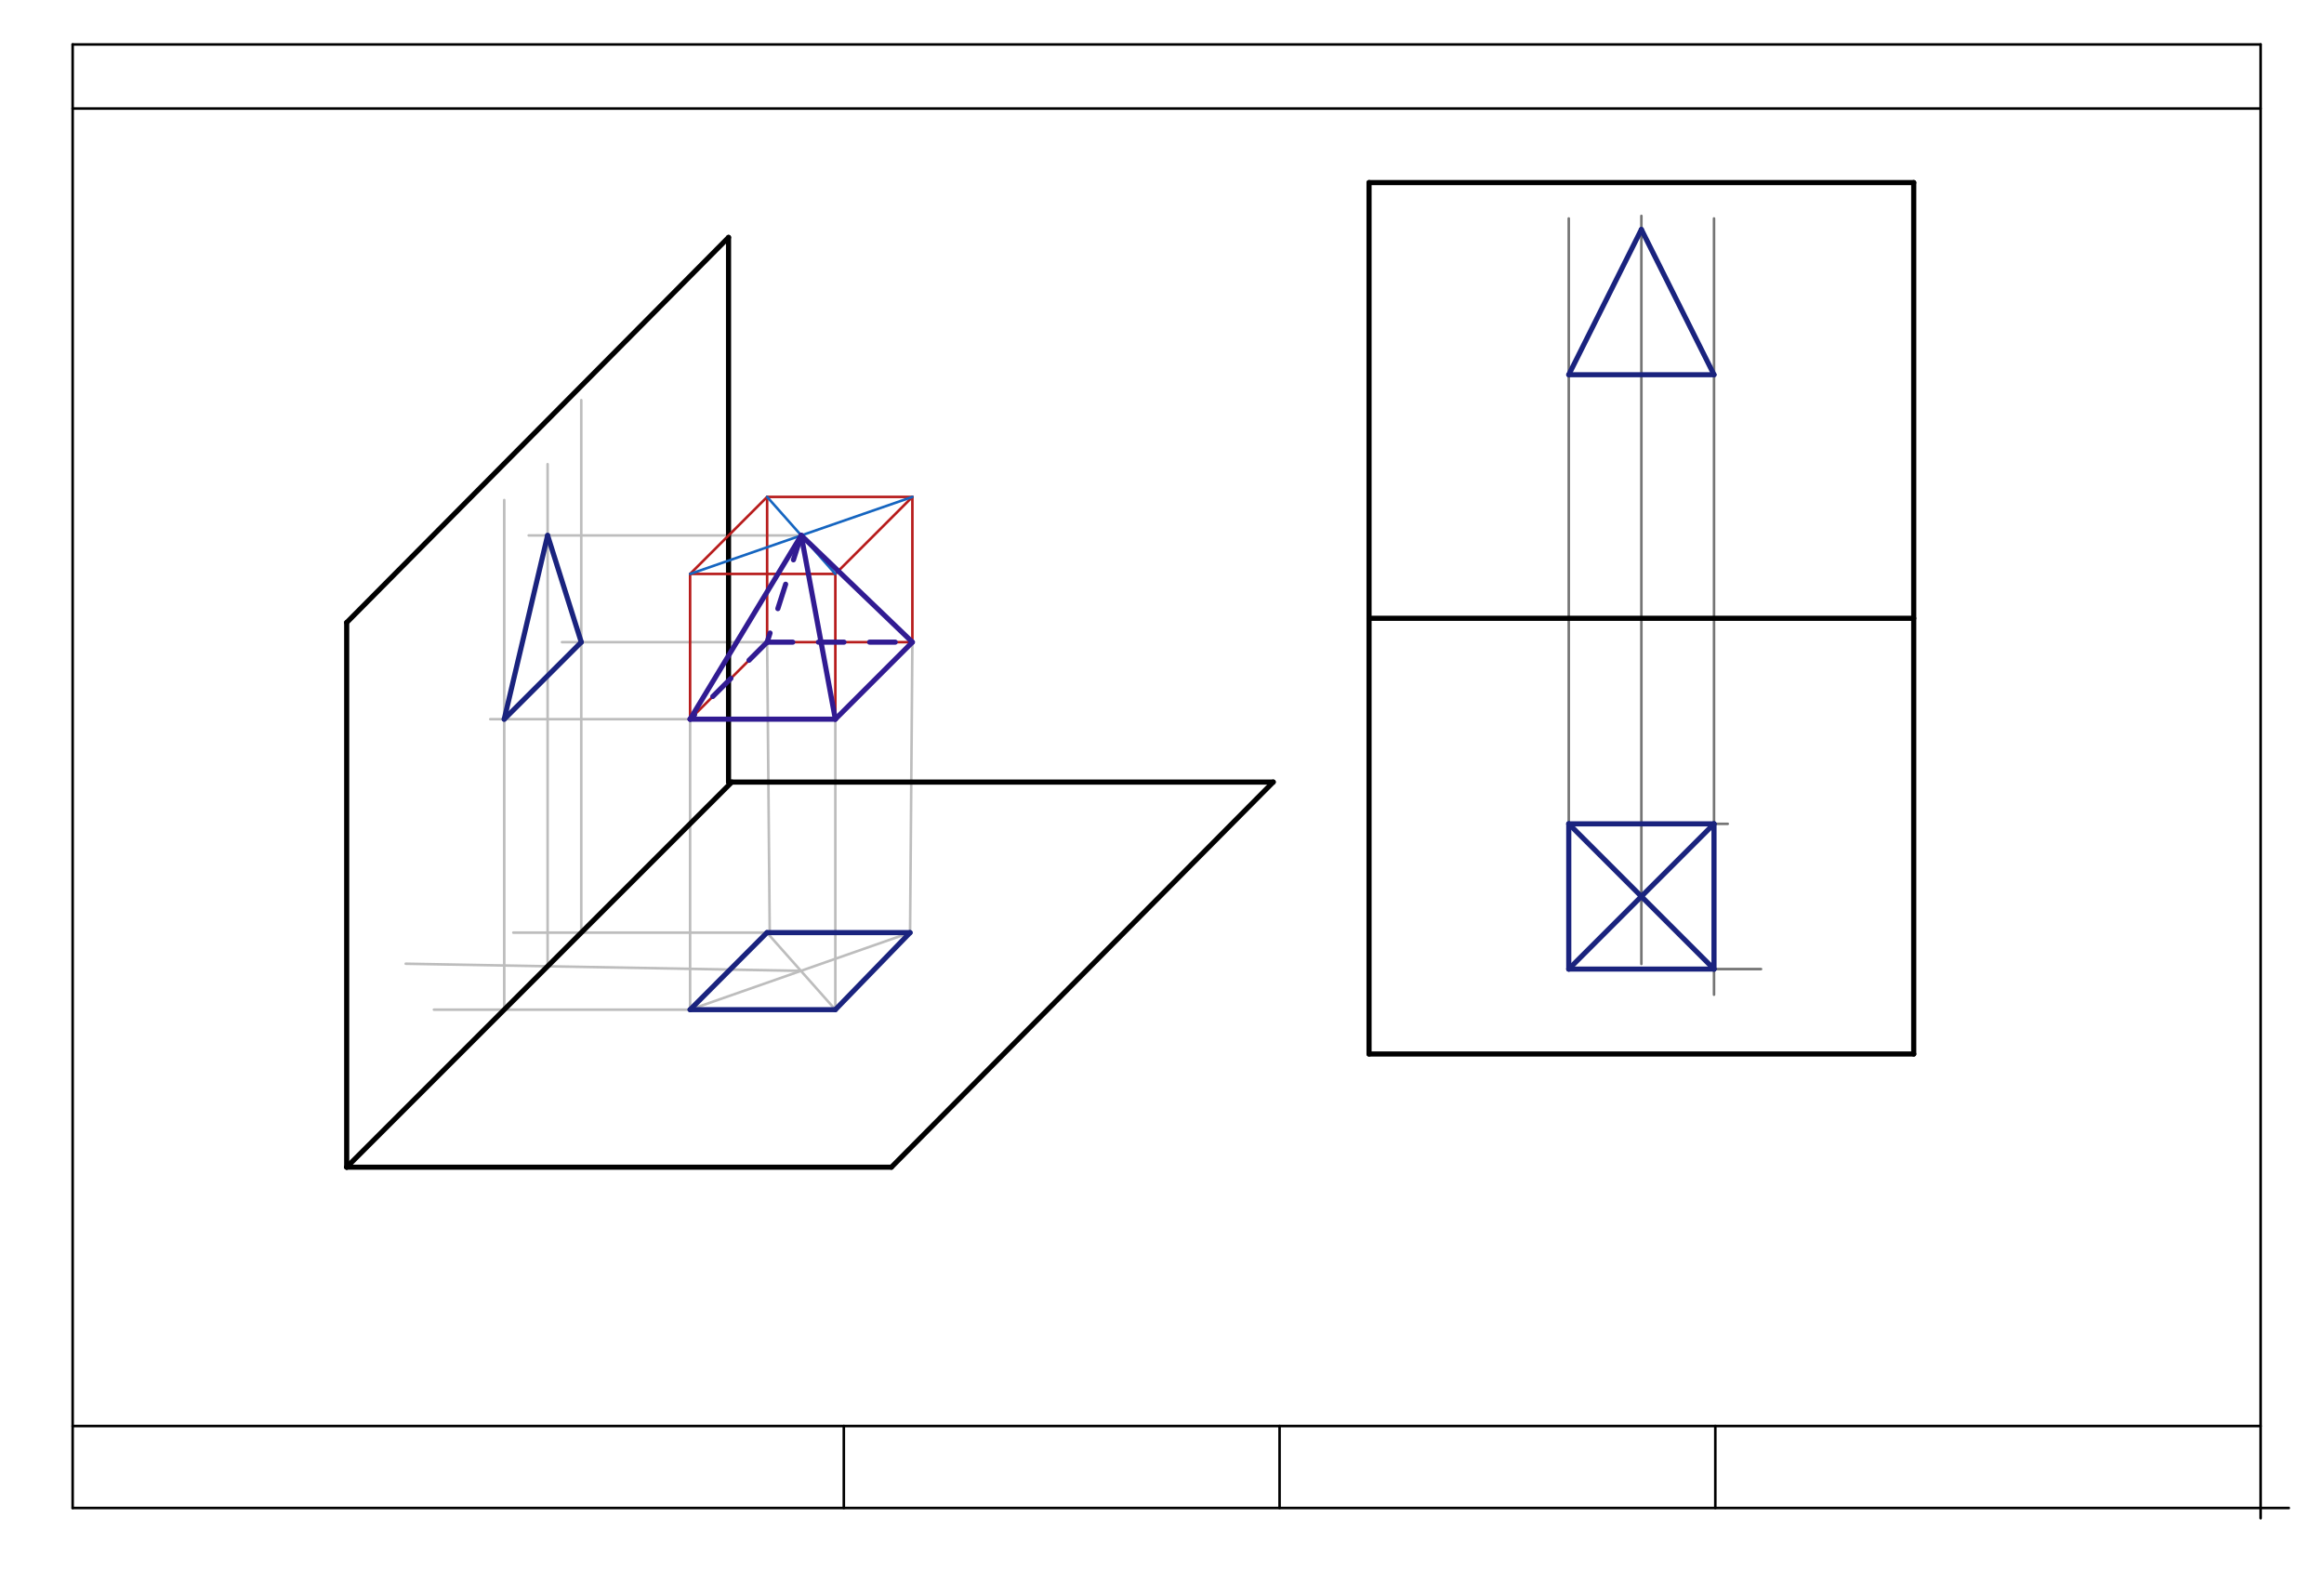 <svg xmlns="http://www.w3.org/2000/svg" class="svg--1it" height="100%" preserveAspectRatio="xMidYMid meet" viewBox="0 0 907.087 617.953" width="100%"><defs><marker id="marker-arrow" markerHeight="16" markerUnits="userSpaceOnUse" markerWidth="24" orient="auto-start-reverse" refX="24" refY="4" viewBox="0 0 24 8"><path d="M 0 0 L 24 4 L 0 8 z" stroke="inherit"></path></marker></defs><g class="aux-layer--1FB"><g class="element--2qn"><line stroke="#BDBDBD" stroke-dasharray="none" stroke-linecap="round" stroke-width="1" x1="326.048" x2="326.048" y1="280.724" y2="394.11"></line></g><g class="element--2qn"><line stroke="#BDBDBD" stroke-dasharray="none" stroke-linecap="round" stroke-width="1" x1="269.355" x2="269.355" y1="280.724" y2="394.11"></line></g><g class="element--2qn"><line stroke="#BDBDBD" stroke-dasharray="none" stroke-linecap="round" stroke-width="1" x1="356.114" x2="355.213" y1="250.658" y2="364.041"></line></g><g class="element--2qn"><line stroke="#BDBDBD" stroke-dasharray="none" stroke-linecap="round" stroke-width="1" x1="299.421" x2="300.434" y1="250.658" y2="364.04"></line></g><g class="element--2qn"><line stroke="#BDBDBD" stroke-dasharray="none" stroke-linecap="round" stroke-width="1" x1="326.048" x2="169.355" y1="394.11" y2="394.11"></line></g><g class="element--2qn"><line stroke="#BDBDBD" stroke-dasharray="none" stroke-linecap="round" stroke-width="1" x1="355.213" x2="200.355" y1="364.041" y2="364.041"></line></g><g class="element--2qn"><line stroke="#BDBDBD" stroke-dasharray="none" stroke-linecap="round" stroke-width="1" x1="226.878" x2="226.878" y1="364.041" y2="156.179"></line></g><g class="element--2qn"><line stroke="#BDBDBD" stroke-dasharray="none" stroke-linecap="round" stroke-width="1" x1="196.809" x2="196.809" y1="394.11" y2="195.179"></line></g><g class="element--2qn"><line stroke="#BDBDBD" stroke-dasharray="none" stroke-linecap="round" stroke-width="1" x1="326.048" x2="355.213" y1="394.11" y2="364.041"></line></g><g class="element--2qn"><line stroke="#BDBDBD" stroke-dasharray="none" stroke-linecap="round" stroke-width="1" x1="269.355" x2="299.57" y1="394.11" y2="363.825"></line></g><g class="element--2qn"><line stroke="#BDBDBD" stroke-dasharray="none" stroke-linecap="round" stroke-width="1" x1="299.355" x2="326.048" y1="364.041" y2="394.11"></line></g><g class="element--2qn"><line stroke="#BDBDBD" stroke-dasharray="none" stroke-linecap="round" stroke-width="1" x1="355.213" x2="269.355" y1="364.041" y2="394.11"></line></g><g class="element--2qn"><line stroke="#BDBDBD" stroke-dasharray="none" stroke-linecap="round" stroke-width="1" x1="312.603" x2="158.355" y1="378.964" y2="376.179"></line></g><g class="element--2qn"><line stroke="#BDBDBD" stroke-dasharray="none" stroke-linecap="round" stroke-width="1" x1="213.74" x2="213.74" y1="377.179" y2="181.179"></line></g><g class="element--2qn"><line stroke="#BDBDBD" stroke-dasharray="none" stroke-linecap="round" stroke-width="1" x1="269.355" x2="191.355" y1="280.724" y2="280.724"></line></g><g class="element--2qn"><line stroke="#BDBDBD" stroke-dasharray="none" stroke-linecap="round" stroke-width="1" x1="299.421" x2="219.355" y1="250.658" y2="250.658"></line></g><g class="element--2qn"><line stroke="#BDBDBD" stroke-dasharray="none" stroke-linecap="round" stroke-width="1" x1="312.735" x2="206.355" y1="208.999" y2="208.999"></line></g><g class="element--2qn"><line stroke="#757575" stroke-dasharray="none" stroke-linecap="round" stroke-width="1" x1="640.654" x2="640.654" y1="241.349" y2="376.27"></line></g><g class="element--2qn"><line stroke="#757575" stroke-dasharray="none" stroke-linecap="round" stroke-width="1" x1="640.654" x2="640.654" y1="241.349" y2="84.27"></line></g><g class="element--2qn"><line stroke="#757575" stroke-dasharray="none" stroke-linecap="round" stroke-width="1" x1="612.308" x2="612.308" y1="241.349" y2="378.27"></line></g><g class="element--2qn"><line stroke="#757575" stroke-dasharray="none" stroke-linecap="round" stroke-width="1" x1="612.308" x2="612.308" y1="241.349" y2="85.27"></line></g><g class="element--2qn"><line stroke="#757575" stroke-dasharray="none" stroke-linecap="round" stroke-width="1" x1="669.001" x2="669.001" y1="241.349" y2="85.27"></line></g><g class="element--2qn"><line stroke="#757575" stroke-dasharray="none" stroke-linecap="round" stroke-width="1" x1="669.001" x2="669.001" y1="241.349" y2="388.27"></line></g><g class="element--2qn"><line stroke="#757575" stroke-dasharray="none" stroke-linecap="round" stroke-width="1" x1="612.308" x2="687.355" y1="378.27" y2="378.27"></line></g><g class="element--2qn"><line stroke="#757575" stroke-dasharray="none" stroke-linecap="round" stroke-width="1" x1="612.308" x2="674.355" y1="321.577" y2="321.577"></line></g></g><g class="main-layer--3Vd"><g class="element--2qn"><line stroke="#000000" stroke-dasharray="none" stroke-linecap="round" stroke-width="2" x1="284.355" x2="496.954" y1="305.27" y2="305.27"></line></g><g class="element--2qn"><line stroke="#000000" stroke-dasharray="none" stroke-linecap="round" stroke-width="2" x1="284.355" x2="284.355" y1="305.27" y2="92.671"></line></g><g class="element--2qn"><line stroke="#000000" stroke-dasharray="none" stroke-linecap="round" stroke-width="2" x1="285.649" x2="135.319" y1="305.27" y2="455.6"></line></g><g class="element--2qn"><line stroke="#000000" stroke-dasharray="none" stroke-linecap="round" stroke-width="2" x1="135.319" x2="347.918" y1="455.6" y2="455.6"></line></g><g class="element--2qn"><line stroke="#000000" stroke-dasharray="none" stroke-linecap="round" stroke-width="2" x1="135.319" x2="135.319" y1="455.6" y2="243.001"></line></g><g class="element--2qn"><line stroke="#000000" stroke-dasharray="none" stroke-linecap="round" stroke-width="2" x1="135.319" x2="284.355" y1="243.001" y2="92.671"></line></g><g class="element--2qn"><line stroke="#000000" stroke-dasharray="none" stroke-linecap="round" stroke-width="2" x1="347.918" x2="496.954" y1="455.6" y2="305.27"></line></g><g class="element--2qn"><line stroke="#000000" stroke-dasharray="none" stroke-linecap="round" stroke-width="2" x1="534.355" x2="746.954" y1="71.27" y2="71.27"></line></g><g class="element--2qn"><line stroke="#000000" stroke-dasharray="none" stroke-linecap="round" stroke-width="2" x1="534.355" x2="534.355" y1="71.27" y2="411.427"></line></g><g class="element--2qn"><line stroke="#000000" stroke-dasharray="none" stroke-linecap="round" stroke-width="2" x1="746.954" x2="746.954" y1="71.27" y2="411.427"></line></g><g class="element--2qn"><line stroke="#000000" stroke-dasharray="none" stroke-linecap="round" stroke-width="2" x1="746.954" x2="534.355" y1="411.427" y2="411.427"></line></g><g class="element--2qn"><line stroke="#000000" stroke-dasharray="none" stroke-linecap="round" stroke-width="2" x1="534.355" x2="746.954" y1="241.349" y2="241.349"></line></g><g class="element--2qn"><line stroke="#000000" stroke-dasharray="none" stroke-linecap="round" stroke-width="1" x1="28.355" x2="882.355" y1="17.361" y2="17.361"></line></g><g class="element--2qn"><line stroke="#000000" stroke-dasharray="none" stroke-linecap="round" stroke-width="1" x1="28.355" x2="28.355" y1="17.361" y2="588.634"></line></g><g class="element--2qn"><line stroke="#000000" stroke-dasharray="none" stroke-linecap="round" stroke-width="1" x1="882.355" x2="882.355" y1="17.361" y2="592.634"></line></g><g class="element--2qn"><line stroke="#000000" stroke-dasharray="none" stroke-linecap="round" stroke-width="1" x1="28.355" x2="893.355" y1="588.634" y2="588.634"></line></g><g class="element--2qn"><line stroke="#000000" stroke-dasharray="none" stroke-linecap="round" stroke-width="1" x1="28.355" x2="882.355" y1="556.634" y2="556.634"></line></g><g class="element--2qn"><line stroke="#000000" stroke-dasharray="none" stroke-linecap="round" stroke-width="1" x1="329.355" x2="329.355" y1="588.634" y2="556.634"></line></g><g class="element--2qn"><line stroke="#000000" stroke-dasharray="none" stroke-linecap="round" stroke-width="1" x1="499.434" x2="499.434" y1="556.634" y2="588.634"></line></g><g class="element--2qn"><line stroke="#000000" stroke-dasharray="none" stroke-linecap="round" stroke-width="1" x1="669.513" x2="669.513" y1="556.634" y2="588.634"></line></g><g class="element--2qn"><line stroke="#000000" stroke-dasharray="none" stroke-linecap="round" stroke-width="1" x1="28.355" x2="882.355" y1="42.361" y2="42.361"></line></g><g class="element--2qn"><line stroke="#B71C1C" stroke-dasharray="none" stroke-linecap="round" stroke-width="1" x1="269.355" x2="326.048" y1="280.724" y2="280.724"></line></g><g class="element--2qn"><line stroke="#B71C1C" stroke-dasharray="none" stroke-linecap="round" stroke-width="1" x1="326.048" x2="326.048" y1="280.724" y2="224.032"></line></g><g class="element--2qn"><line stroke="#B71C1C" stroke-dasharray="none" stroke-linecap="round" stroke-width="1" x1="269.355" x2="269.355" y1="280.724" y2="224.032"></line></g><g class="element--2qn"><line stroke="#B71C1C" stroke-dasharray="none" stroke-linecap="round" stroke-width="1" x1="269.355" x2="326.048" y1="224.032" y2="224.032"></line></g><g class="element--2qn"><line stroke="#B71C1C" stroke-dasharray="none" stroke-linecap="round" stroke-width="1" x1="326.048" x2="356.114" y1="280.724" y2="250.658"></line></g><g class="element--2qn"><line stroke="#B71C1C" stroke-dasharray="none" stroke-linecap="round" stroke-width="1" x1="326.048" x2="356.114" y1="224.032" y2="193.966"></line></g><g class="element--2qn"><line stroke="#B71C1C" stroke-dasharray="none" stroke-linecap="round" stroke-width="1" x1="269.355" x2="299.421" y1="224.032" y2="193.966"></line></g><g class="element--2qn"><line stroke="#B71C1C" stroke-dasharray="none" stroke-linecap="round" stroke-width="1" x1="269.355" x2="299.421" y1="280.724" y2="250.658"></line></g><g class="element--2qn"><line stroke="#B71C1C" stroke-dasharray="none" stroke-linecap="round" stroke-width="1" x1="299.421" x2="299.421" y1="193.966" y2="250.658"></line></g><g class="element--2qn"><line stroke="#B71C1C" stroke-dasharray="none" stroke-linecap="round" stroke-width="1" x1="299.421" x2="356.114" y1="193.966" y2="193.966"></line></g><g class="element--2qn"><line stroke="#B71C1C" stroke-dasharray="none" stroke-linecap="round" stroke-width="1" x1="356.114" x2="356.114" y1="193.966" y2="250.658"></line></g><g class="element--2qn"><line stroke="#B71C1C" stroke-dasharray="none" stroke-linecap="round" stroke-width="1" x1="356.114" x2="299.421" y1="250.658" y2="250.658"></line></g><g class="element--2qn"><line stroke="#1565C0" stroke-dasharray="none" stroke-linecap="round" stroke-width="1" x1="326.048" x2="299.421" y1="224.032" y2="193.966"></line></g><g class="element--2qn"><line stroke="#1565C0" stroke-dasharray="none" stroke-linecap="round" stroke-width="1" x1="269.355" x2="356.114" y1="224.032" y2="193.966"></line></g><g class="element--2qn"><line stroke="#311B92" stroke-dasharray="none" stroke-linecap="round" stroke-width="2" x1="312.735" x2="269.355" y1="208.999" y2="280.724"></line></g><g class="element--2qn"><line stroke="#311B92" stroke-dasharray="none" stroke-linecap="round" stroke-width="2" x1="312.735" x2="326.048" y1="208.999" y2="280.724"></line></g><g class="element--2qn"><line stroke="#311B92" stroke-dasharray="none" stroke-linecap="round" stroke-width="2" x1="312.735" x2="356.114" y1="208.999" y2="250.658"></line></g><g class="element--2qn"><line stroke="#311B92" stroke-dasharray="none" stroke-linecap="round" stroke-width="2" x1="269.355" x2="326.048" y1="280.724" y2="280.724"></line></g><g class="element--2qn"><line stroke="#311B92" stroke-dasharray="none" stroke-linecap="round" stroke-width="2" x1="326.048" x2="356.114" y1="280.724" y2="250.658"></line></g><g class="element--2qn"><line stroke="#311B92" stroke-dasharray="10" stroke-linecap="round" stroke-width="2" x1="312.735" x2="299.421" y1="208.999" y2="250.658"></line></g><g class="element--2qn"><line stroke="#311B92" stroke-dasharray="10" stroke-linecap="round" stroke-width="2" x1="299.421" x2="269.355" y1="250.658" y2="280.724"></line></g><g class="element--2qn"><line stroke="#311B92" stroke-dasharray="10" stroke-linecap="round" stroke-width="2" x1="299.421" x2="356.114" y1="250.658" y2="250.658"></line></g><g class="element--2qn"><line stroke="#1A237E" stroke-dasharray="none" stroke-linecap="round" stroke-width="2" x1="213.74" x2="196.809" y1="208.999" y2="280.724"></line></g><g class="element--2qn"><line stroke="#1A237E" stroke-dasharray="none" stroke-linecap="round" stroke-width="2" x1="213.74" x2="226.878" y1="208.999" y2="250.658"></line></g><g class="element--2qn"><line stroke="#1A237E" stroke-dasharray="none" stroke-linecap="round" stroke-width="2" x1="226.878" x2="196.809" y1="250.658" y2="280.724"></line></g><g class="element--2qn"><line stroke="#1A237E" stroke-dasharray="none" stroke-linecap="round" stroke-width="2" x1="269.355" x2="299.355" y1="394.11" y2="364.041"></line></g><g class="element--2qn"><line stroke="#1A237E" stroke-dasharray="none" stroke-linecap="round" stroke-width="2" x1="299.355" x2="355.213" y1="364.041" y2="364.041"></line></g><g class="element--2qn"><line stroke="#1A237E" stroke-dasharray="none" stroke-linecap="round" stroke-width="2" x1="355.213" x2="326.048" y1="364.041" y2="394.11"></line></g><g class="element--2qn"><line stroke="#1A237E" stroke-dasharray="none" stroke-linecap="round" stroke-width="2" x1="326.048" x2="269.355" y1="394.11" y2="394.11"></line></g><g class="element--2qn"><line stroke="#1A237E" stroke-dasharray="none" stroke-linecap="round" stroke-width="2" x1="612.308" x2="669.001" y1="321.577" y2="321.577"></line></g><g class="element--2qn"><line stroke="#1A237E" stroke-dasharray="none" stroke-linecap="round" stroke-width="2" x1="669.001" x2="669.001" y1="378.27" y2="321.577"></line></g><g class="element--2qn"><line stroke="#1A237E" stroke-dasharray="none" stroke-linecap="round" stroke-width="2" x1="612.308" x2="612.308" y1="321.577" y2="378.27"></line></g><g class="element--2qn"><line stroke="#1A237E" stroke-dasharray="none" stroke-linecap="round" stroke-width="2" x1="612.308" x2="669.001" y1="378.27" y2="378.27"></line></g><g class="element--2qn"><line stroke="#1A237E" stroke-dasharray="none" stroke-linecap="round" stroke-width="2" x1="612.308" x2="669.001" y1="378.27" y2="321.577"></line></g><g class="element--2qn"><line stroke="#1A237E" stroke-dasharray="none" stroke-linecap="round" stroke-width="2" x1="669.001" x2="612.308" y1="378.27" y2="321.577"></line></g><g class="element--2qn"><line stroke="#1A237E" stroke-dasharray="none" stroke-linecap="round" stroke-width="2" x1="612.308" x2="669.001" y1="146.27" y2="146.27"></line></g><g class="element--2qn"><line stroke="#1A237E" stroke-dasharray="none" stroke-linecap="round" stroke-width="2" x1="669.001" x2="640.654" y1="146.27" y2="89.577"></line></g><g class="element--2qn"><line stroke="#1A237E" stroke-dasharray="none" stroke-linecap="round" stroke-width="2" x1="640.654" x2="612.308" y1="89.577" y2="146.27"></line></g></g><g class="snaps-layer--2PT"></g><g class="temp-layer--rAP"></g></svg>